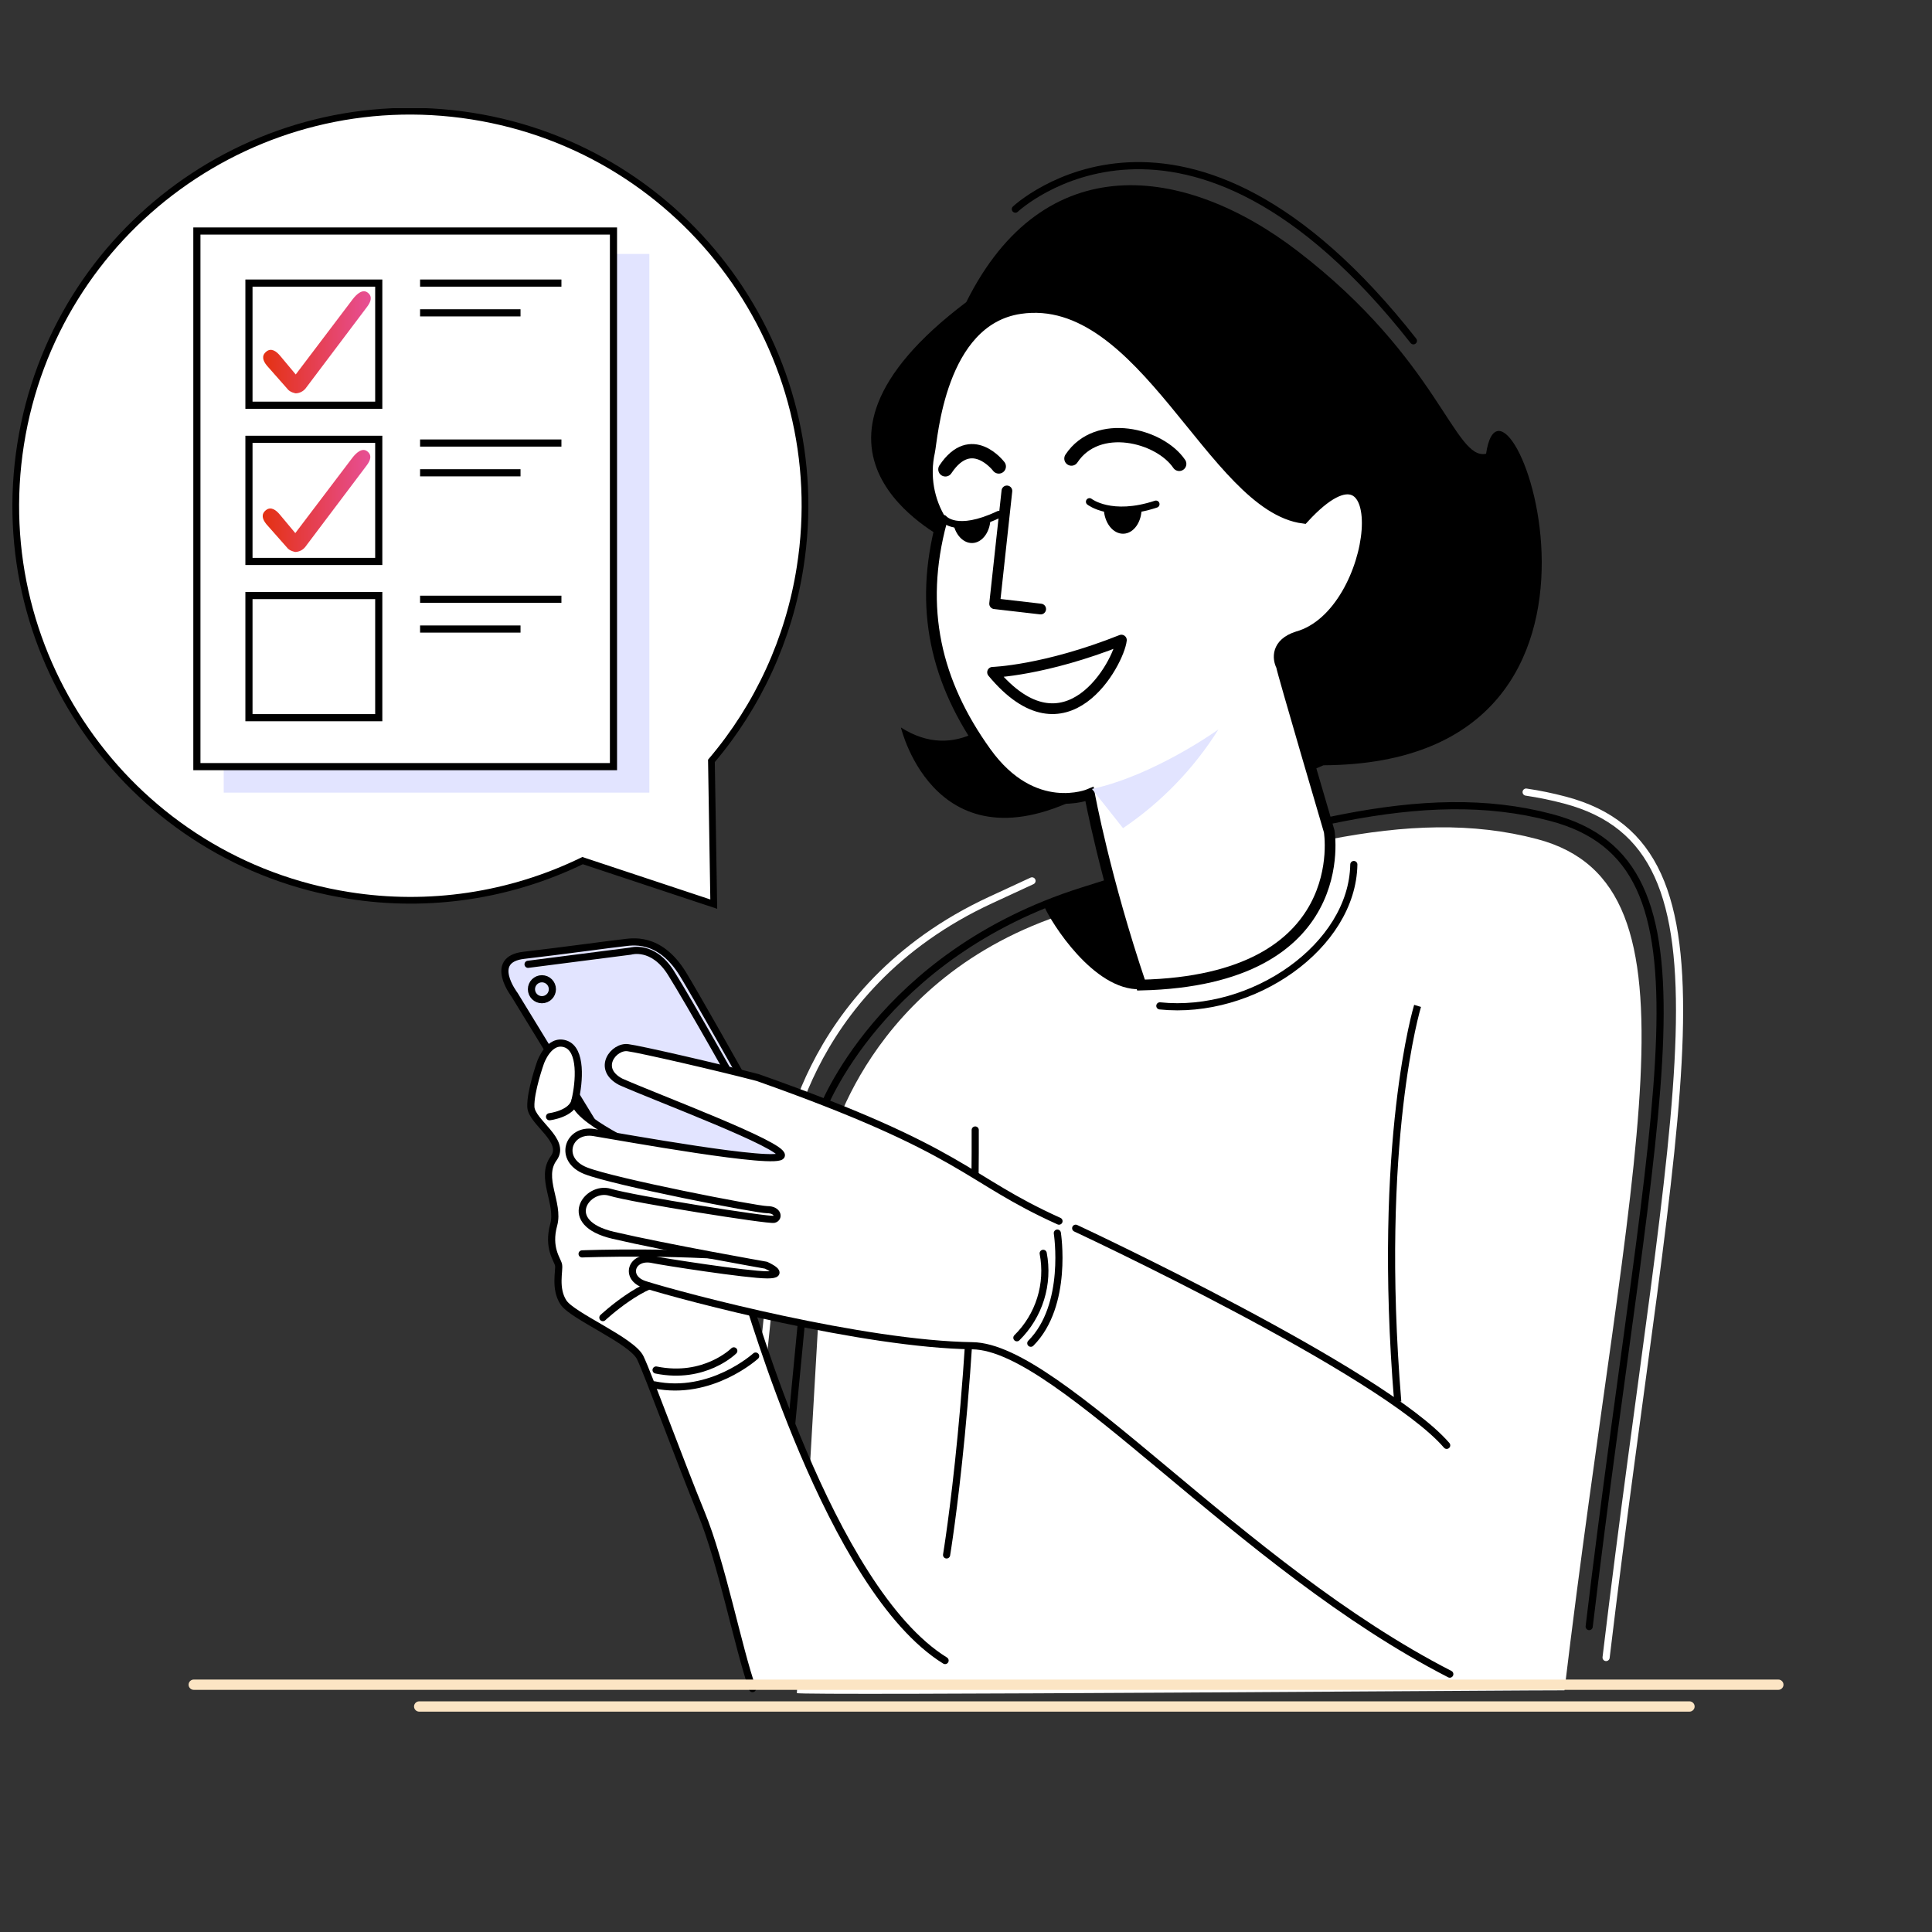 <svg width="350" height="350" viewBox="0 0 350 350" fill="none" xmlns="http://www.w3.org/2000/svg">
<rect x="0" y="0" width="350" height="350" fill="#333333" stroke="none"/>
<g clip-path="url(#clip0_15_6238)">
<g clip-path="url(#clip1_15_6238)">
<path d="M287.894 294.667C299.571 197.112 312.572 156.443 280.989 148.096C257.631 141.908 232.148 149.997 196.051 161.42C159.254 173.063 148.853 201.298 148.853 201.298L141.345 279.612" stroke="black" stroke-width="1.295" stroke-linecap="round" stroke-linejoin="round"/>
<path d="M186.958 159.581L179.528 163.02C144.502 179.216 141.814 211.476 141.814 211.476L134.319 284.13" stroke="white" stroke-width="1.295" stroke-linecap="round" stroke-linejoin="round"/>
<path d="M290.959 300.275C303.161 198.363 316.533 153.687 283.53 144.951C281.206 144.333 278.85 143.847 276.472 143.495" stroke="white" stroke-width="1.295" stroke-linecap="round" stroke-linejoin="round"/>
<path d="M283.417 306.217C295.095 208.661 310.075 160.38 278.488 152.015C255.129 145.827 229.647 153.921 193.549 165.34C156.753 176.982 150.014 208.644 150.014 208.644L144.359 306.719C144.359 307.213 280.961 306.16 283.417 306.217Z" fill="white"/>
<path d="M163.211 131.793C163.211 131.793 169.662 159.269 198.278 143.025C226.893 126.781 196.8 104.187 196.8 104.187C196.8 104.187 182.729 144.209 163.211 131.793Z" fill="black"/>
<path d="M171.117 97.718C170.833 97.054 138.878 82.016 175.05 54.729C189.118 26.449 214.666 29.819 235.083 45.49C260.705 65.156 263.454 83.484 269.218 82.2C272.57 59.427 302.572 138.304 239.764 138.636C212.118 150.37 219.844 151.869 219.844 151.869L217.755 106.078L171.117 97.718Z" fill="black"/>
<path d="M170.584 94.467C168.228 90.721 167.443 86.197 168.399 81.876C168.919 79.512 170.23 58.046 184.801 55.896C207.163 52.6 219.714 91.805 236.159 93.881C253.163 75.33 250.143 111.148 235.036 115.352C231.159 116.597 231.478 119.346 232.138 120.635C232.352 121.894 240.795 150.597 240.795 150.597C240.795 150.597 245.375 177.544 206.708 178.457C200.149 159.066 197.374 143.867 197.374 143.867C197.374 143.867 187.191 148.215 178.626 136.272C169.562 123.668 166.345 110.199 170.584 94.467Z" fill="white" stroke="black" stroke-width="1.943" stroke-miterlimit="10"/>
<path d="M203.519 96.689C205.41 96.635 206.884 94.507 206.81 91.935C206.737 89.363 205.144 87.322 203.252 87.376C201.361 87.43 199.887 89.559 199.961 92.131C200.034 94.703 201.627 96.744 203.519 96.689Z" fill="black"/>
<path d="M176.145 98.376C178.037 98.321 179.51 96.193 179.437 93.621C179.363 91.049 177.77 89.008 175.879 89.062C173.987 89.116 172.514 91.245 172.587 93.817C172.661 96.389 174.254 98.43 176.145 98.376Z" fill="black"/>
<path d="M179.812 121.792C179.812 121.792 189.186 121.517 203.153 115.958C202.716 119.948 193.167 137.892 179.812 121.792Z" stroke="black" stroke-width="1.943" stroke-linecap="round" stroke-linejoin="round"/>
<path d="M182.41 88.934L180.186 109.368L188.529 110.334" stroke="black" stroke-width="1.943" stroke-linecap="round" stroke-linejoin="round"/>
<path d="M180.939 84.504C180.939 84.504 175.971 77.949 171.268 85.028" stroke="black" stroke-width="2.59" stroke-linecap="round" stroke-linejoin="round"/>
<path d="M213.625 84.035C210.102 78.83 198.797 75.972 194.099 83.073" stroke="black" stroke-width="2.59" stroke-linecap="round" stroke-linejoin="round"/>
<path d="M220.733 132.139C220.733 132.139 209.222 140.443 197.82 142.929L203.445 150.031C210.391 145.337 216.28 139.243 220.733 132.139Z" fill="#E2E4FF"/>
<path d="M206.549 179.212C206.016 175.524 202.742 163.445 201.152 159.949C200.085 160.351 190.799 163.323 189.204 164.275C190.379 167.011 198.071 179.462 206.549 179.212Z" fill="black"/>
<path d="M256.806 182.228C256.806 182.228 249.328 206.701 253.213 253.947" stroke="black" stroke-width="1.295" stroke-miterlimit="10"/>
<path d="M171.483 281.689C171.483 281.689 176.832 249.608 176.67 204.709" stroke="black" stroke-width="1.295" stroke-linecap="round" stroke-linejoin="round"/>
<path d="M245.258 156.616C245.005 171.427 226.939 183.973 210.118 182.225" stroke="black" stroke-width="1.295" stroke-linecap="round" stroke-linejoin="round"/>
<path d="M183.942 37.886C183.942 37.886 214.638 9.043 256.05 61.739" stroke="black" stroke-width="1.295" stroke-linecap="round" stroke-linejoin="round"/>
<path d="M123.773 230.166L93.216 180.215C93.216 180.215 88.322 173.817 94.908 173.061C101.494 172.305 111.475 170.928 112.856 170.802C114.237 170.675 119.381 169.425 123.712 176.452C128.418 184.17 149.88 222.872 149.88 222.872L123.773 230.166Z" fill="#E2E4FF" stroke="black" stroke-width="1.295" stroke-linecap="round" stroke-linejoin="round"/>
<path d="M95.665 174.694L114.238 172.308C114.238 172.308 118.254 171.054 121.514 176.198C124.774 181.341 134.821 199.272 134.821 199.272" stroke="black" stroke-width="1.295" stroke-linecap="round" stroke-linejoin="round"/>
<path d="M202.214 92.614C205.958 92.614 208.993 90.927 208.993 88.847C208.993 86.766 205.958 85.08 202.214 85.08C198.471 85.08 195.436 86.766 195.436 88.847C195.436 90.927 198.471 92.614 202.214 92.614Z" fill="white"/>
<path d="M175.723 94.507C178.603 94.507 180.937 93.03 180.937 91.208C180.937 89.385 178.603 87.908 175.723 87.908C172.844 87.908 170.51 89.385 170.51 91.208C170.51 93.03 172.844 94.507 175.723 94.507Z" fill="white"/>
<path d="M197.372 90.892C197.372 90.892 201.305 94.008 209.412 91.329L197.372 90.892Z" fill="white"/>
<path d="M197.372 90.892C197.372 90.892 201.305 94.008 209.412 91.329" stroke="black" stroke-width="1.295" stroke-linecap="round" stroke-linejoin="round"/>
<path d="M170.963 93.952C170.963 93.952 173.227 96.849 180.94 93.196L170.963 93.952Z" fill="white"/>
<path d="M170.963 93.952C170.963 93.952 173.227 96.849 180.94 93.196" stroke="black" stroke-width="1.295" stroke-linecap="round" stroke-linejoin="round"/>
<path d="M136.323 305.905C133.701 298.502 130.804 283.255 127.036 274.09C123.269 264.926 117.496 249.115 115.993 245.977C114.49 242.839 103.691 238.447 102.061 235.926C100.431 233.404 101.384 230.166 101.187 229.148C101.008 228.23 99.146 226.089 100.313 221.871C101.384 217.969 97.713 213.367 100.313 209.823C102.66 206.619 96.297 203.294 96.17 200.536C96.043 197.779 97.918 192.504 97.918 192.504C97.918 192.504 99.426 188.107 102.437 189.113C105.448 190.118 104.95 196.017 104.185 199.278C103.42 202.538 117.488 208.818 117.488 208.818L145.098 215.22L143.971 234.042L135.314 235.06C135.65 235.082 150.172 287.839 171.21 300.823" fill="white"/>
<path d="M136.323 305.905C133.701 298.502 130.804 283.255 127.036 274.09C123.269 264.926 117.496 249.115 115.993 245.977C114.49 242.839 103.691 238.447 102.061 235.926C100.431 233.404 101.384 230.166 101.187 229.148C101.008 228.23 99.146 226.089 100.313 221.871C101.384 217.969 97.713 213.367 100.313 209.823C102.66 206.619 96.297 203.294 96.17 200.536C96.043 197.779 97.918 192.504 97.918 192.504C97.918 192.504 99.426 188.107 102.437 189.113C105.448 190.118 104.95 196.017 104.185 199.278C103.42 202.538 117.488 208.818 117.488 208.818L145.098 215.22L143.971 234.042L135.314 235.06C135.65 235.082 150.172 287.839 171.21 300.823" stroke="black" stroke-width="1.295" stroke-linecap="round" stroke-linejoin="round"/>
<path d="M109.216 238.697C109.216 238.697 116.873 231.544 121.767 232.046" stroke="black" stroke-width="1.295" stroke-linecap="round" stroke-linejoin="round"/>
<path d="M105.453 227.154C105.453 227.154 124.153 226.398 140.716 228.281" stroke="black" stroke-width="1.295" stroke-linecap="round" stroke-linejoin="round"/>
<path d="M99.554 202.306C99.554 202.306 103.692 201.803 104.195 199.29" stroke="black" stroke-width="1.295" stroke-linecap="round" stroke-linejoin="round"/>
<path d="M262.644 303.283C224.427 283.691 192.127 244.023 176.172 243.796C156.419 243.521 124.115 235.012 116.834 232.718C112.993 231.503 114.4 227.303 118.298 228.186C119.806 228.522 135.342 230.952 139.013 230.952C142.683 230.952 138.768 229.204 138.768 229.204C138.768 229.204 120.85 226.057 111.109 223.789C101.368 221.521 106.359 214.721 110.502 215.984C114.644 217.247 139.257 221.145 140.219 220.892C141.18 220.638 140.948 219.144 138.999 219.144C137.05 219.144 111.218 214.105 106.101 212.09C100.983 210.076 102.932 204.412 107.565 205.168C112.197 205.924 141.215 211.212 141.556 209.32C141.897 207.427 119.268 198.997 112.438 195.973C107.928 193.583 111.218 189.418 113.775 189.803C115.846 190.056 130.102 193.329 137.291 195.217C175.254 208.647 174.651 213.463 191.848 221.22" fill="white"/>
<path d="M262.644 303.283C224.427 283.691 192.127 244.023 176.172 243.796C156.419 243.521 124.115 235.012 116.834 232.718C112.993 231.503 114.4 227.303 118.298 228.186C119.806 228.522 135.342 230.952 139.013 230.952C142.683 230.952 138.768 229.204 138.768 229.204C138.768 229.204 120.85 226.057 111.109 223.789C101.368 221.521 106.359 214.721 110.502 215.984C114.644 217.247 139.257 221.145 140.219 220.892C141.18 220.638 140.948 219.144 138.999 219.144C137.05 219.144 111.218 214.105 106.101 212.09C100.983 210.076 102.932 204.412 107.565 205.168C112.197 205.924 141.215 211.212 141.556 209.32C141.897 207.427 119.268 198.997 112.438 195.973C107.928 193.583 111.218 189.418 113.775 189.803C115.846 190.056 130.102 193.329 137.291 195.217C175.254 208.647 174.651 213.463 191.848 221.22" stroke="black" stroke-width="1.295" stroke-linecap="round" stroke-linejoin="round"/>
<path d="M188.986 227.053C189.511 229.798 189.35 232.63 188.518 235.298C187.686 237.966 186.21 240.387 184.218 242.348" stroke="black" stroke-width="1.295" stroke-linecap="round" stroke-linejoin="round"/>
<path d="M191.547 223.389C191.547 223.389 193.606 236.451 186.74 243.339" stroke="black" stroke-width="1.295" stroke-linecap="round" stroke-linejoin="round"/>
<path d="M132.935 244.722C132.935 244.722 127.665 249.992 118.855 248.191" stroke="black" stroke-width="1.295" stroke-linecap="round" stroke-linejoin="round"/>
<path d="M136.888 245.663C136.888 245.663 128.795 253.005 118.534 250.877" stroke="black" stroke-width="1.295" stroke-linecap="round" stroke-linejoin="round"/>
<path d="M98.174 181.104C99.221 181.104 100.07 180.255 100.07 179.207C100.07 178.16 99.221 177.311 98.174 177.311C97.126 177.311 96.277 178.16 96.277 179.207C96.277 180.255 97.126 181.104 98.174 181.104Z" fill="#E2E4FF" stroke="black" stroke-width="1.295" stroke-miterlimit="10"/>
<path d="M194.871 222.506C194.871 222.506 250.595 248.487 262.08 261.838" stroke="black" stroke-width="1.295" stroke-linecap="round" stroke-linejoin="round"/>
<path d="M3.737 80.478C-2.415 119.472 24.206 156.072 63.204 162.212C77.629 164.505 92.41 162.304 105.542 155.908L129.303 163.792L128.881 137.841C137.368 127.852 142.93 115.712 144.95 102.761C151.102 63.767 124.481 27.166 85.483 21.026C46.485 14.887 9.889 41.48 3.737 80.478Z" fill="white" stroke="black" stroke-width="1.217" stroke-miterlimit="10"/>
<path d="M117.638 46.001H40.529V143.594H117.638V46.001Z" fill="#E2E4FF"/>
<path d="M111.137 41.851H35.667V138.884H111.137V41.851Z" fill="white" stroke="black" stroke-width="1.295" stroke-miterlimit="10"/>
<path d="M68.615 51.284H45.1V73.411H68.615V51.284Z" fill="white" stroke="black" stroke-width="1.295" stroke-miterlimit="10"/>
<path d="M68.615 79.586H45.1V101.713H68.615V79.586Z" fill="white" stroke="black" stroke-width="1.295" stroke-miterlimit="10"/>
<path d="M68.615 107.889H45.1V130.016H68.615V107.889Z" fill="white" stroke="black" stroke-width="1.295" stroke-miterlimit="10"/>
<path d="M76.101 51.284H101.708" stroke="black" stroke-width="1.295" stroke-miterlimit="10"/>
<path d="M76.101 56.675H94.297" stroke="black" stroke-width="1.295" stroke-miterlimit="10"/>
<path d="M76.101 80.26H101.708" stroke="black" stroke-width="1.295" stroke-miterlimit="10"/>
<path d="M76.101 85.651H94.297" stroke="black" stroke-width="1.295" stroke-miterlimit="10"/>
<path d="M76.101 108.561H101.708" stroke="black" stroke-width="1.295" stroke-miterlimit="10"/>
<path d="M76.101 113.956H94.297" stroke="black" stroke-width="1.295" stroke-miterlimit="10"/>
<path d="M66.606 53.006C65.687 52.302 64.604 53.283 63.9 54.202L53.576 67.839L50.807 64.523C50.076 63.623 49.137 62.959 48.238 63.698C47.338 64.437 47.612 65.328 48.339 66.224L52.054 70.436C52.516 71.089 53.564 71.257 53.576 71.257C53.915 71.245 54.248 71.161 54.552 71.011C54.857 70.862 55.126 70.65 55.343 70.389L66.497 55.591C67.201 54.656 67.525 53.706 66.606 53.006Z" fill="url(#paint0_linear_15_6238)"/>
<path d="M66.526 81.755C65.607 81.051 64.524 82.033 63.82 82.952L53.496 96.577L50.727 93.26C49.996 92.361 49.057 91.696 48.158 92.435C47.258 93.174 47.532 94.066 48.259 94.966L51.978 99.174C52.436 99.831 53.488 99.995 53.496 99.995C53.836 99.984 54.169 99.901 54.475 99.751C54.78 99.601 55.05 99.388 55.267 99.127L66.417 84.332C67.121 83.409 67.442 82.459 66.526 81.755Z" fill="url(#paint1_linear_15_6238)"/>
</g>
<path d="M306.074 310.08H75.932C75.43 310.08 75.005 309.652 75.005 309.147C75.005 308.641 75.43 308.214 75.932 308.214H306.074C306.576 308.214 307 308.641 307 309.147C307 309.652 306.576 310.08 306.074 310.08Z" fill="#FCE5C4"/>
<path d="M322.17 306.132H35.09C34.589 306.132 34.164 305.704 34.164 305.199C34.164 304.693 34.589 304.266 35.09 304.266H322.17C322.672 304.266 323.096 304.693 323.096 305.199C323.096 305.704 322.672 306.132 322.17 306.132Z" fill="#FCE5C4"/>
</g>
<defs>
<linearGradient id="paint0_linear_15_6238" x1="47.671" y1="62.004" x2="67.17" y2="62.004" gradientUnits="userSpaceOnUse">
<stop stop-color="#E43112"/>
<stop offset="1" stop-color="#E74F95"/>
</linearGradient>
<linearGradient id="paint1_linear_15_6238" x1="47.59" y1="90.754" x2="67.09" y2="90.754" gradientUnits="userSpaceOnUse">
<stop stop-color="#E43112"/>
<stop offset="1" stop-color="#E74F95"/>
</linearGradient>
<clipPath id="clip0_15_6238">
<rect width="350" height="350" fill="white"/>
</clipPath>
<clipPath id="clip1_15_6238">
<rect width="381.224" height="292.078" fill="white" transform="translate(-27.49 19.599)"/>
</clipPath>
</defs>
</svg>
